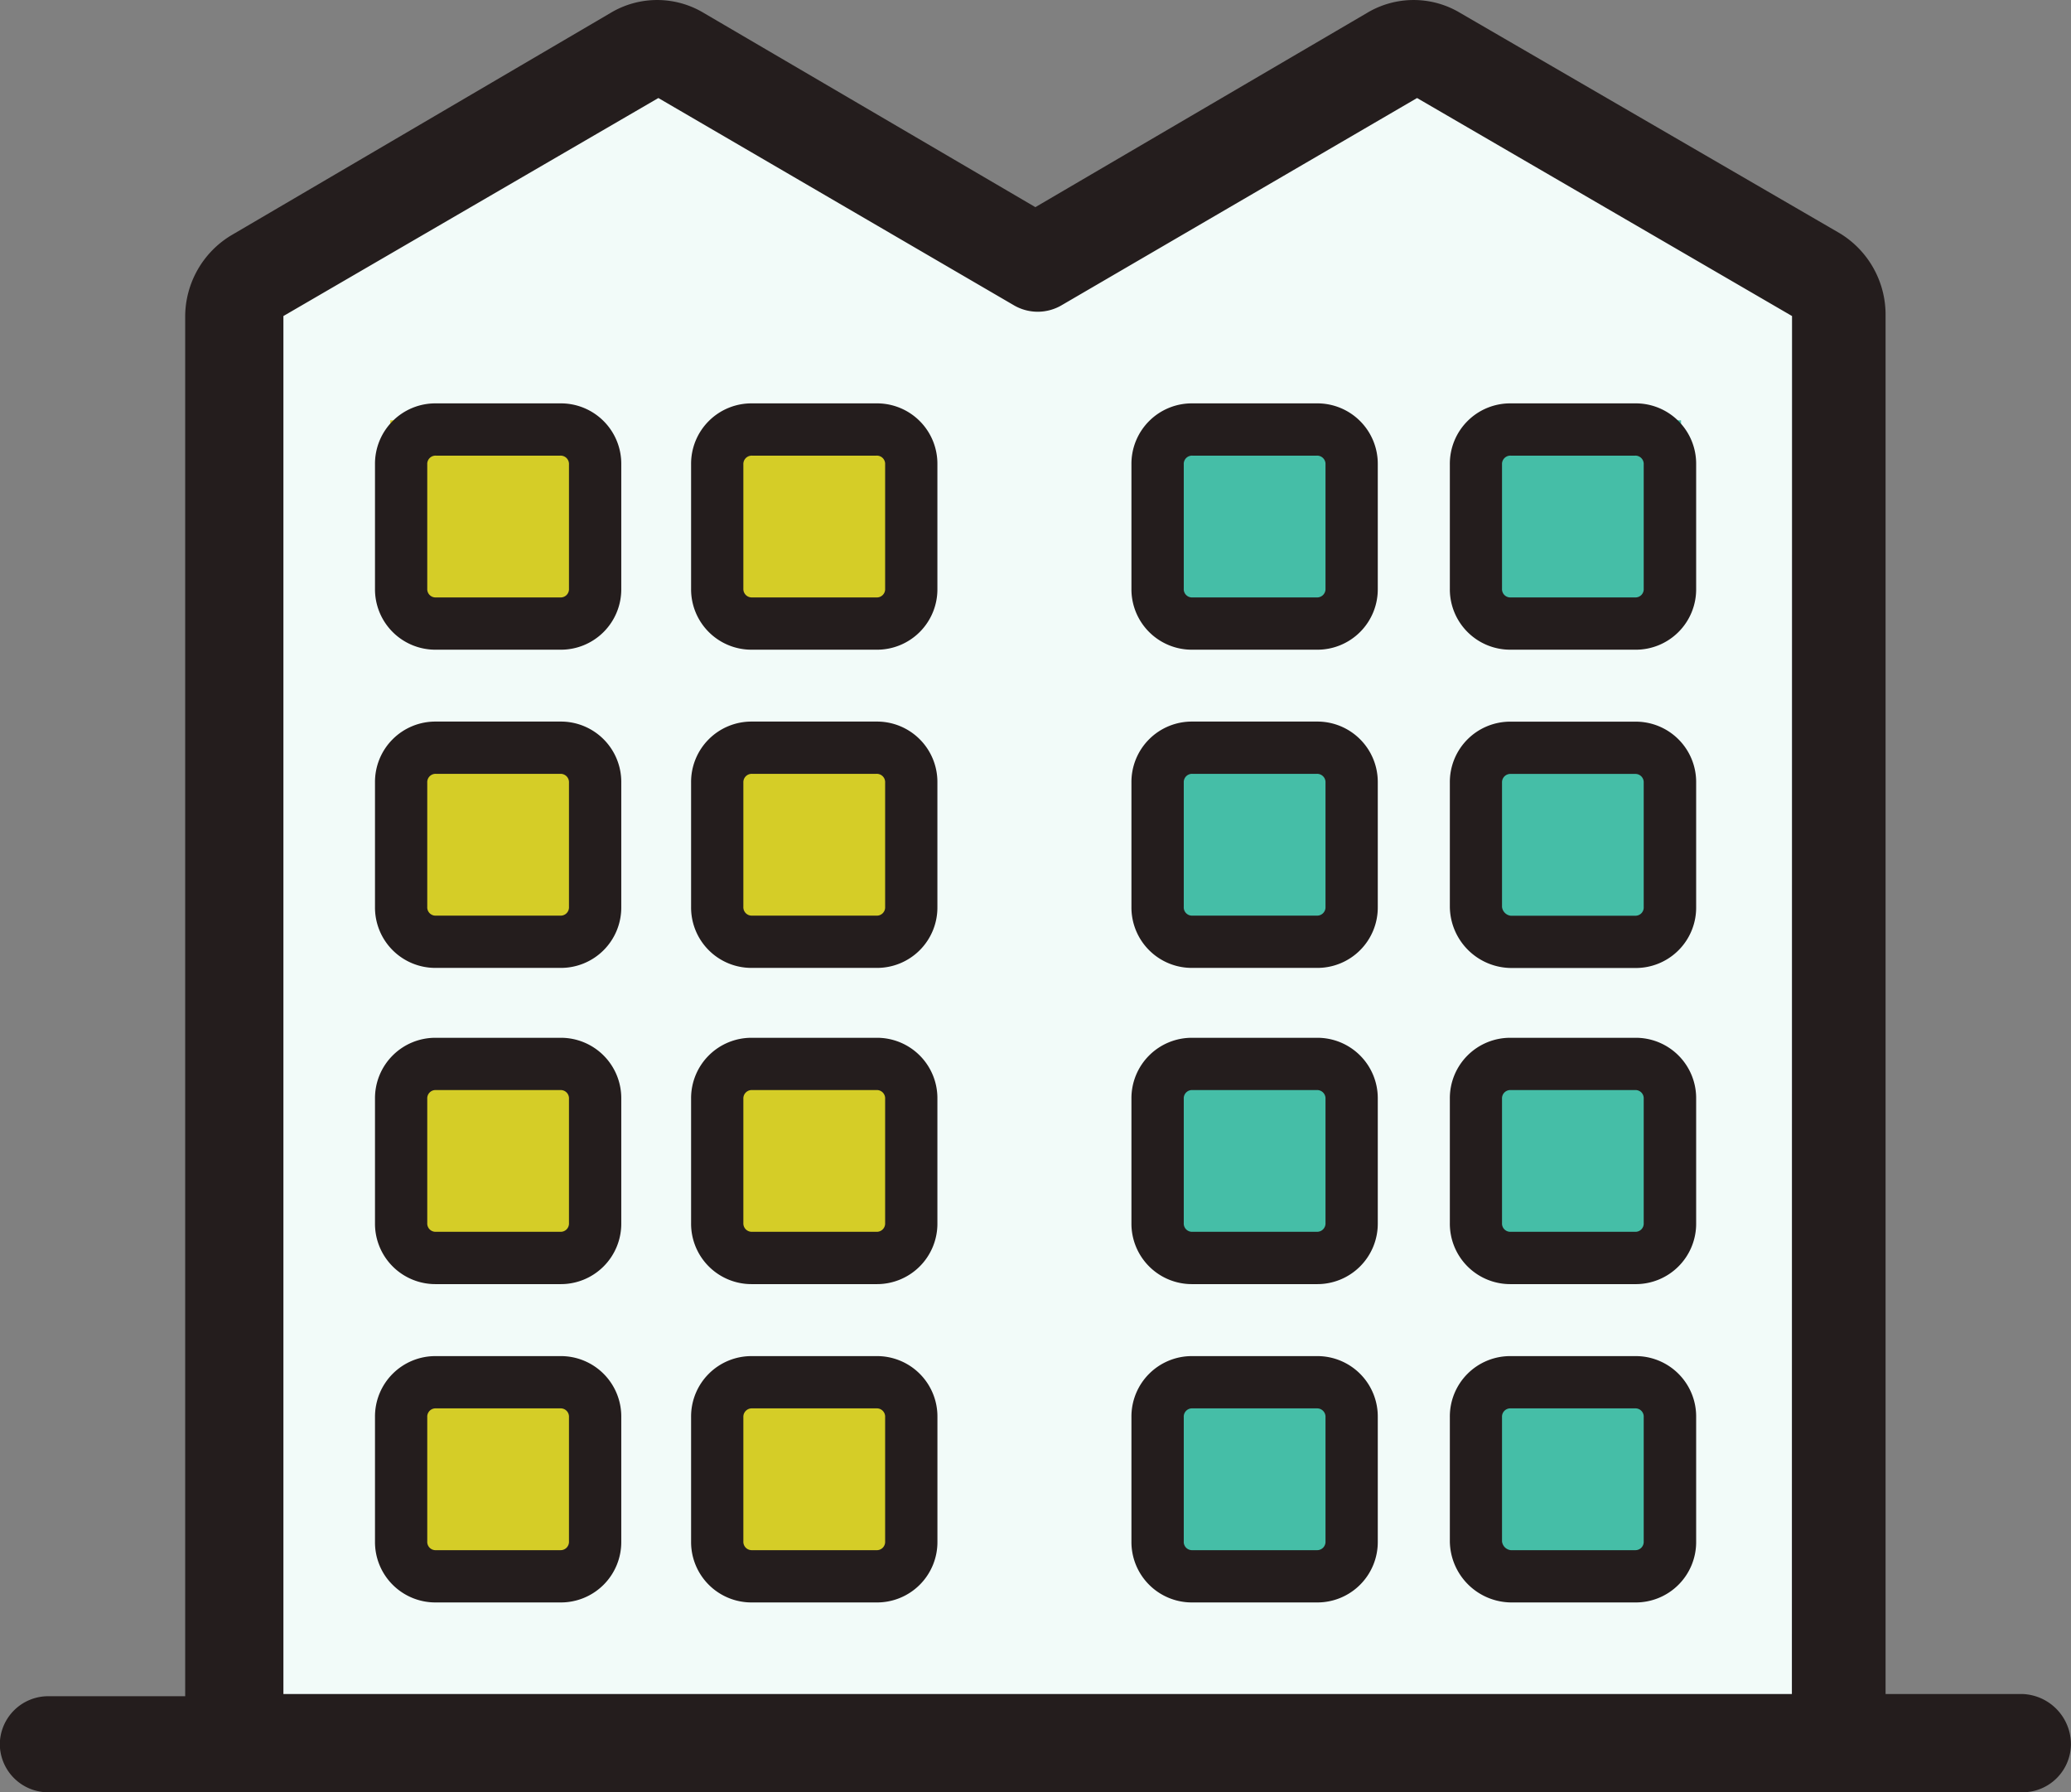 <svg xmlns="http://www.w3.org/2000/svg" width="68.99" height="59.695" viewBox="0 0 68.99 59.695">
  <rect x="0" y="0" width="68.99" height="59.695" fill="#808080" stroke="none"/>
  <g id="Groupe_392" data-name="Groupe 392" transform="translate(-276.387 55.912)">
    <path id="Tracé_3992" data-name="Tracé 3992" d="M1361.049,1069.966V1021.6l14.247-8.551,12.131,7.136,12.594-7.136,14.192,8.551v48.362Z" transform="translate(-1076.613 -1067.913)" fill="#f2fbf9"/>
    <g id="Groupe_409" data-name="Groupe 409">
      <rect id="Rectangle_88" data-name="Rectangle 88" width="6" height="6" transform="translate(289.387 -41.913)" fill="#d5cd27"/>
      <rect id="Rectangle_91" data-name="Rectangle 91" width="6" height="6" transform="translate(289.387 -30.913)" fill="#d5cd27"/>
      <rect id="Rectangle_93" data-name="Rectangle 93" width="6" height="6" transform="translate(289.387 -19.913)" fill="#d5cd27"/>
      <rect id="Rectangle_95" data-name="Rectangle 95" width="6" height="6" transform="translate(289.387 -9.913)" fill="#d5cd27"/>
      <rect id="Rectangle_89" data-name="Rectangle 89" width="6" height="6" transform="translate(300.387 -41.913)" fill="#d5cd27"/>
      <rect id="Rectangle_90" data-name="Rectangle 90" width="6" height="6" transform="translate(300.387 -30.913)" fill="#d5cd27"/>
      <rect id="Rectangle_92" data-name="Rectangle 92" width="6" height="6" transform="translate(300.387 -19.913)" fill="#d5cd27"/>
      <rect id="Rectangle_94" data-name="Rectangle 94" width="6" height="6" transform="translate(300.387 -9.913)" fill="#d5cd27"/>
    </g>
    <g id="Groupe_410" data-name="Groupe 410" transform="translate(26)">
      <rect id="Rectangle_88-2" data-name="Rectangle 88" width="6" height="6" transform="translate(289.387 -41.913)" fill="#45bea7"/>
      <rect id="Rectangle_91-2" data-name="Rectangle 91" width="6" height="6" transform="translate(289.387 -30.913)" fill="#45bea7"/>
      <rect id="Rectangle_93-2" data-name="Rectangle 93" width="6" height="6" transform="translate(289.387 -19.913)" fill="#45bea7"/>
      <rect id="Rectangle_95-2" data-name="Rectangle 95" width="6" height="6" transform="translate(289.387 -9.913)" fill="#45bea7"/>
      <rect id="Rectangle_89-2" data-name="Rectangle 89" width="6" height="6" transform="translate(300.387 -41.913)" fill="#45bea7"/>
      <rect id="Rectangle_90-2" data-name="Rectangle 90" width="6" height="6" transform="translate(300.387 -30.913)" fill="#45bea7"/>
      <rect id="Rectangle_92-2" data-name="Rectangle 92" width="6" height="6" transform="translate(300.387 -19.913)" fill="#45bea7"/>
      <rect id="Rectangle_94-2" data-name="Rectangle 94" width="6" height="6" transform="translate(300.387 -9.913)" fill="#45bea7"/>
    </g>
    <path id="Tracé_3949" data-name="Tracé 3949" d="M343.779.515H339.2V-45.454a3.171,3.171,0,0,0-1.524-2.687l-12.637-7.335a3.015,3.015,0,0,0-3.122,0l-11.039,6.464-11.039-6.464a3.015,3.015,0,0,0-3.122,0l-12.636,7.408a3.168,3.168,0,0,0-1.525,2.687V.588h-4.575a1.612,1.612,0,0,0-1.6,1.6,1.613,1.613,0,0,0,1.6,1.6h65.794a1.613,1.613,0,0,0,1.6-1.6A1.677,1.677,0,0,0,343.779.515Zm-7.7,0H285.828v-45.9l12.491-7.262,11.837,6.9a1.572,1.572,0,0,0,1.6,0l11.837-6.9,12.491,7.262Z" transform="translate(0 0)" fill="#241d1d"/>
    <path id="Tracé_3950" data-name="Tracé 3950" d="M292.493-45.228h-4.139a2.011,2.011,0,0,0-2.033,2.033v4.139a2.011,2.011,0,0,0,2.033,2.033h4.139a2.011,2.011,0,0,0,2.032-2.033v-4.139A2.011,2.011,0,0,0,292.493-45.228Zm.29,6.172a.276.276,0,0,1-.29.292h-4.139a.276.276,0,0,1-.292-.292v-4.139a.276.276,0,0,1,.292-.292h4.139a.278.278,0,0,1,.29.292Z" transform="translate(2.558 2.752)" fill="#241d1d"/>
    <path id="Tracé_3951" data-name="Tracé 3951" d="M300.866-45.228h-4.139a2.011,2.011,0,0,0-2.033,2.033v4.139a2.011,2.011,0,0,0,2.033,2.033h4.139a2.011,2.011,0,0,0,2.033-2.033v-4.139A2.011,2.011,0,0,0,300.866-45.228Zm.292,6.172a.276.276,0,0,1-.292.292h-4.139a.28.28,0,0,1-.292-.292v-4.139a.279.279,0,0,1,.292-.292h4.139a.276.276,0,0,1,.292.292Z" transform="translate(4.715 2.752)" fill="#241d1d"/>
    <path id="Tracé_3952" data-name="Tracé 3952" d="M292.493-36.8h-4.139a2.011,2.011,0,0,0-2.033,2.033v4.139a2.011,2.011,0,0,0,2.033,2.033h4.139a2.011,2.011,0,0,0,2.032-2.033v-4.139A2.011,2.011,0,0,0,292.493-36.8Zm.29,6.172a.276.276,0,0,1-.29.292h-4.139a.276.276,0,0,1-.292-.292v-4.139a.277.277,0,0,1,.292-.292h4.139a.278.278,0,0,1,.29.292Z" transform="translate(2.558 4.923)" fill="#241d1d"/>
    <path id="Tracé_3953" data-name="Tracé 3953" d="M300.866-36.8h-4.139a2.011,2.011,0,0,0-2.033,2.033v4.139a2.011,2.011,0,0,0,2.033,2.033h4.139a2.011,2.011,0,0,0,2.033-2.033v-4.139A2.011,2.011,0,0,0,300.866-36.8Zm.292,6.172a.276.276,0,0,1-.292.292h-4.139a.279.279,0,0,1-.292-.292v-4.139a.279.279,0,0,1,.292-.292h4.139a.277.277,0,0,1,.292.292Z" transform="translate(4.715 4.923)" fill="#241d1d"/>
    <path id="Tracé_3954" data-name="Tracé 3954" d="M292.493-28.423h-4.139a2.011,2.011,0,0,0-2.033,2.033v4.139a2.012,2.012,0,0,0,2.033,2.033h4.139a2.012,2.012,0,0,0,2.032-2.033V-26.39A2.011,2.011,0,0,0,292.493-28.423Zm.29,6.172a.275.275,0,0,1-.29.29h-4.139a.276.276,0,0,1-.292-.29V-26.39a.276.276,0,0,1,.292-.292h4.139a.276.276,0,0,1,.29.292Z" transform="translate(2.558 7.079)" fill="#241d1d"/>
    <path id="Tracé_3955" data-name="Tracé 3955" d="M300.866-28.423h-4.139a2.011,2.011,0,0,0-2.033,2.033v4.139a2.012,2.012,0,0,0,2.033,2.033h4.139a2.012,2.012,0,0,0,2.033-2.033V-26.39A2.011,2.011,0,0,0,300.866-28.423Zm.292,6.172a.276.276,0,0,1-.292.29h-4.139a.279.279,0,0,1-.292-.29V-26.39a.279.279,0,0,1,.292-.292h4.139a.276.276,0,0,1,.292.292Z" transform="translate(4.715 7.079)" fill="#241d1d"/>
    <path id="Tracé_3956" data-name="Tracé 3956" d="M292.493-19.992h-4.139a2.011,2.011,0,0,0-2.033,2.033v4.139a2.011,2.011,0,0,0,2.033,2.033h4.139a2.011,2.011,0,0,0,2.032-2.033v-4.139A2.011,2.011,0,0,0,292.493-19.992Zm.29,6.172a.278.278,0,0,1-.29.292h-4.139a.276.276,0,0,1-.292-.292v-4.139a.276.276,0,0,1,.292-.292h4.139a.276.276,0,0,1,.29.292Z" transform="translate(2.558 9.251)" fill="#241d1d"/>
    <path id="Tracé_3957" data-name="Tracé 3957" d="M300.866-19.992h-4.139a2.011,2.011,0,0,0-2.033,2.033v4.139a2.011,2.011,0,0,0,2.033,2.033h4.139A2.011,2.011,0,0,0,302.9-13.82v-4.139A2.011,2.011,0,0,0,300.866-19.992Zm.292,6.172a.276.276,0,0,1-.292.292h-4.139a.279.279,0,0,1-.292-.292v-4.139a.28.28,0,0,1,.292-.292h4.139a.276.276,0,0,1,.292.292Z" transform="translate(4.715 9.251)" fill="#241d1d"/>
    <path id="Tracé_3958" data-name="Tracé 3958" d="M312.532-45.228h-4.14a2.012,2.012,0,0,0-2.033,2.033v4.139a2.012,2.012,0,0,0,2.033,2.033h4.14a2.012,2.012,0,0,0,2.033-2.033v-4.139A2.012,2.012,0,0,0,312.532-45.228Zm.292,6.172a.28.28,0,0,1-.292.292h-4.14a.275.275,0,0,1-.29-.292v-4.139a.275.275,0,0,1,.29-.292h4.14a.279.279,0,0,1,.292.292Z" transform="translate(7.719 2.752)" fill="#241d1d"/>
    <path id="Tracé_3959" data-name="Tracé 3959" d="M316.823-37.023h4.141A2.011,2.011,0,0,0,323-39.056v-4.139a2.011,2.011,0,0,0-2.032-2.033h-4.141a2.011,2.011,0,0,0-2.032,2.033v4.139A2.011,2.011,0,0,0,316.823-37.023Zm-.29-6.172a.278.278,0,0,1,.29-.292h4.141a.277.277,0,0,1,.289.292v4.139a.275.275,0,0,1-.289.292h-4.141a.276.276,0,0,1-.29-.292Z" transform="translate(9.89 2.752)" fill="#241d1d"/>
    <path id="Tracé_3960" data-name="Tracé 3960" d="M312.532-36.8h-4.14a2.012,2.012,0,0,0-2.033,2.033v4.139a2.012,2.012,0,0,0,2.033,2.033h4.14a2.012,2.012,0,0,0,2.033-2.033v-4.139A2.012,2.012,0,0,0,312.532-36.8Zm.292,6.172a.279.279,0,0,1-.292.292h-4.14a.275.275,0,0,1-.29-.292v-4.139a.276.276,0,0,1,.29-.292h4.14a.279.279,0,0,1,.292.292Z" transform="translate(7.719 4.923)" fill="#241d1d"/>
    <path id="Tracé_3961" data-name="Tracé 3961" d="M316.823-28.592h4.141A2.011,2.011,0,0,0,323-30.625v-4.139a2.011,2.011,0,0,0-2.032-2.033h-4.141a2.011,2.011,0,0,0-2.032,2.033v4.139A2.06,2.06,0,0,0,316.823-28.592Zm-.29-6.172a.278.278,0,0,1,.29-.292h4.141a.277.277,0,0,1,.289.292v4.139a.275.275,0,0,1-.289.292h-4.141a.331.331,0,0,1-.29-.292Z" transform="translate(9.89 4.923)" fill="#241d1d"/>
    <path id="Tracé_3962" data-name="Tracé 3962" d="M312.532-28.423h-4.14a2.012,2.012,0,0,0-2.033,2.033v4.139a2.013,2.013,0,0,0,2.033,2.033h4.14a2.013,2.013,0,0,0,2.033-2.033V-26.39A2.012,2.012,0,0,0,312.532-28.423Zm.292,6.172a.279.279,0,0,1-.292.29h-4.14a.275.275,0,0,1-.29-.29V-26.39a.275.275,0,0,1,.29-.292h4.14a.279.279,0,0,1,.292.292Z" transform="translate(7.719 7.079)" fill="#241d1d"/>
    <path id="Tracé_3963" data-name="Tracé 3963" d="M316.823-20.218h4.141A2.012,2.012,0,0,0,323-22.251V-26.39a2.011,2.011,0,0,0-2.032-2.033h-4.141a2.011,2.011,0,0,0-2.032,2.033v4.139A2.012,2.012,0,0,0,316.823-20.218Zm-.29-6.172a.276.276,0,0,1,.29-.292h4.141a.275.275,0,0,1,.289.292v4.139a.274.274,0,0,1-.289.29h-4.141a.275.275,0,0,1-.29-.29Z" transform="translate(9.89 7.079)" fill="#241d1d"/>
    <path id="Tracé_3964" data-name="Tracé 3964" d="M312.532-19.992h-4.14a2.012,2.012,0,0,0-2.033,2.033v4.139a2.012,2.012,0,0,0,2.033,2.033h4.14a2.012,2.012,0,0,0,2.033-2.033v-4.139A2.012,2.012,0,0,0,312.532-19.992Zm.292,6.172a.279.279,0,0,1-.292.292h-4.14a.275.275,0,0,1-.29-.292v-4.139a.275.275,0,0,1,.29-.292h4.14a.28.28,0,0,1,.292.292Z" transform="translate(7.719 9.251)" fill="#241d1d"/>
    <path id="Tracé_3965" data-name="Tracé 3965" d="M316.823-11.787h4.141A2.011,2.011,0,0,0,323-13.82v-4.139a2.011,2.011,0,0,0-2.032-2.033h-4.141a2.011,2.011,0,0,0-2.032,2.033v4.139A2.06,2.06,0,0,0,316.823-11.787Zm-.29-6.172a.276.276,0,0,1,.29-.292h4.141a.275.275,0,0,1,.289.292v4.139a.277.277,0,0,1-.289.292h-4.141a.331.331,0,0,1-.29-.292Z" transform="translate(9.89 9.251)" fill="#241d1d"/>
  </g>
</svg>
